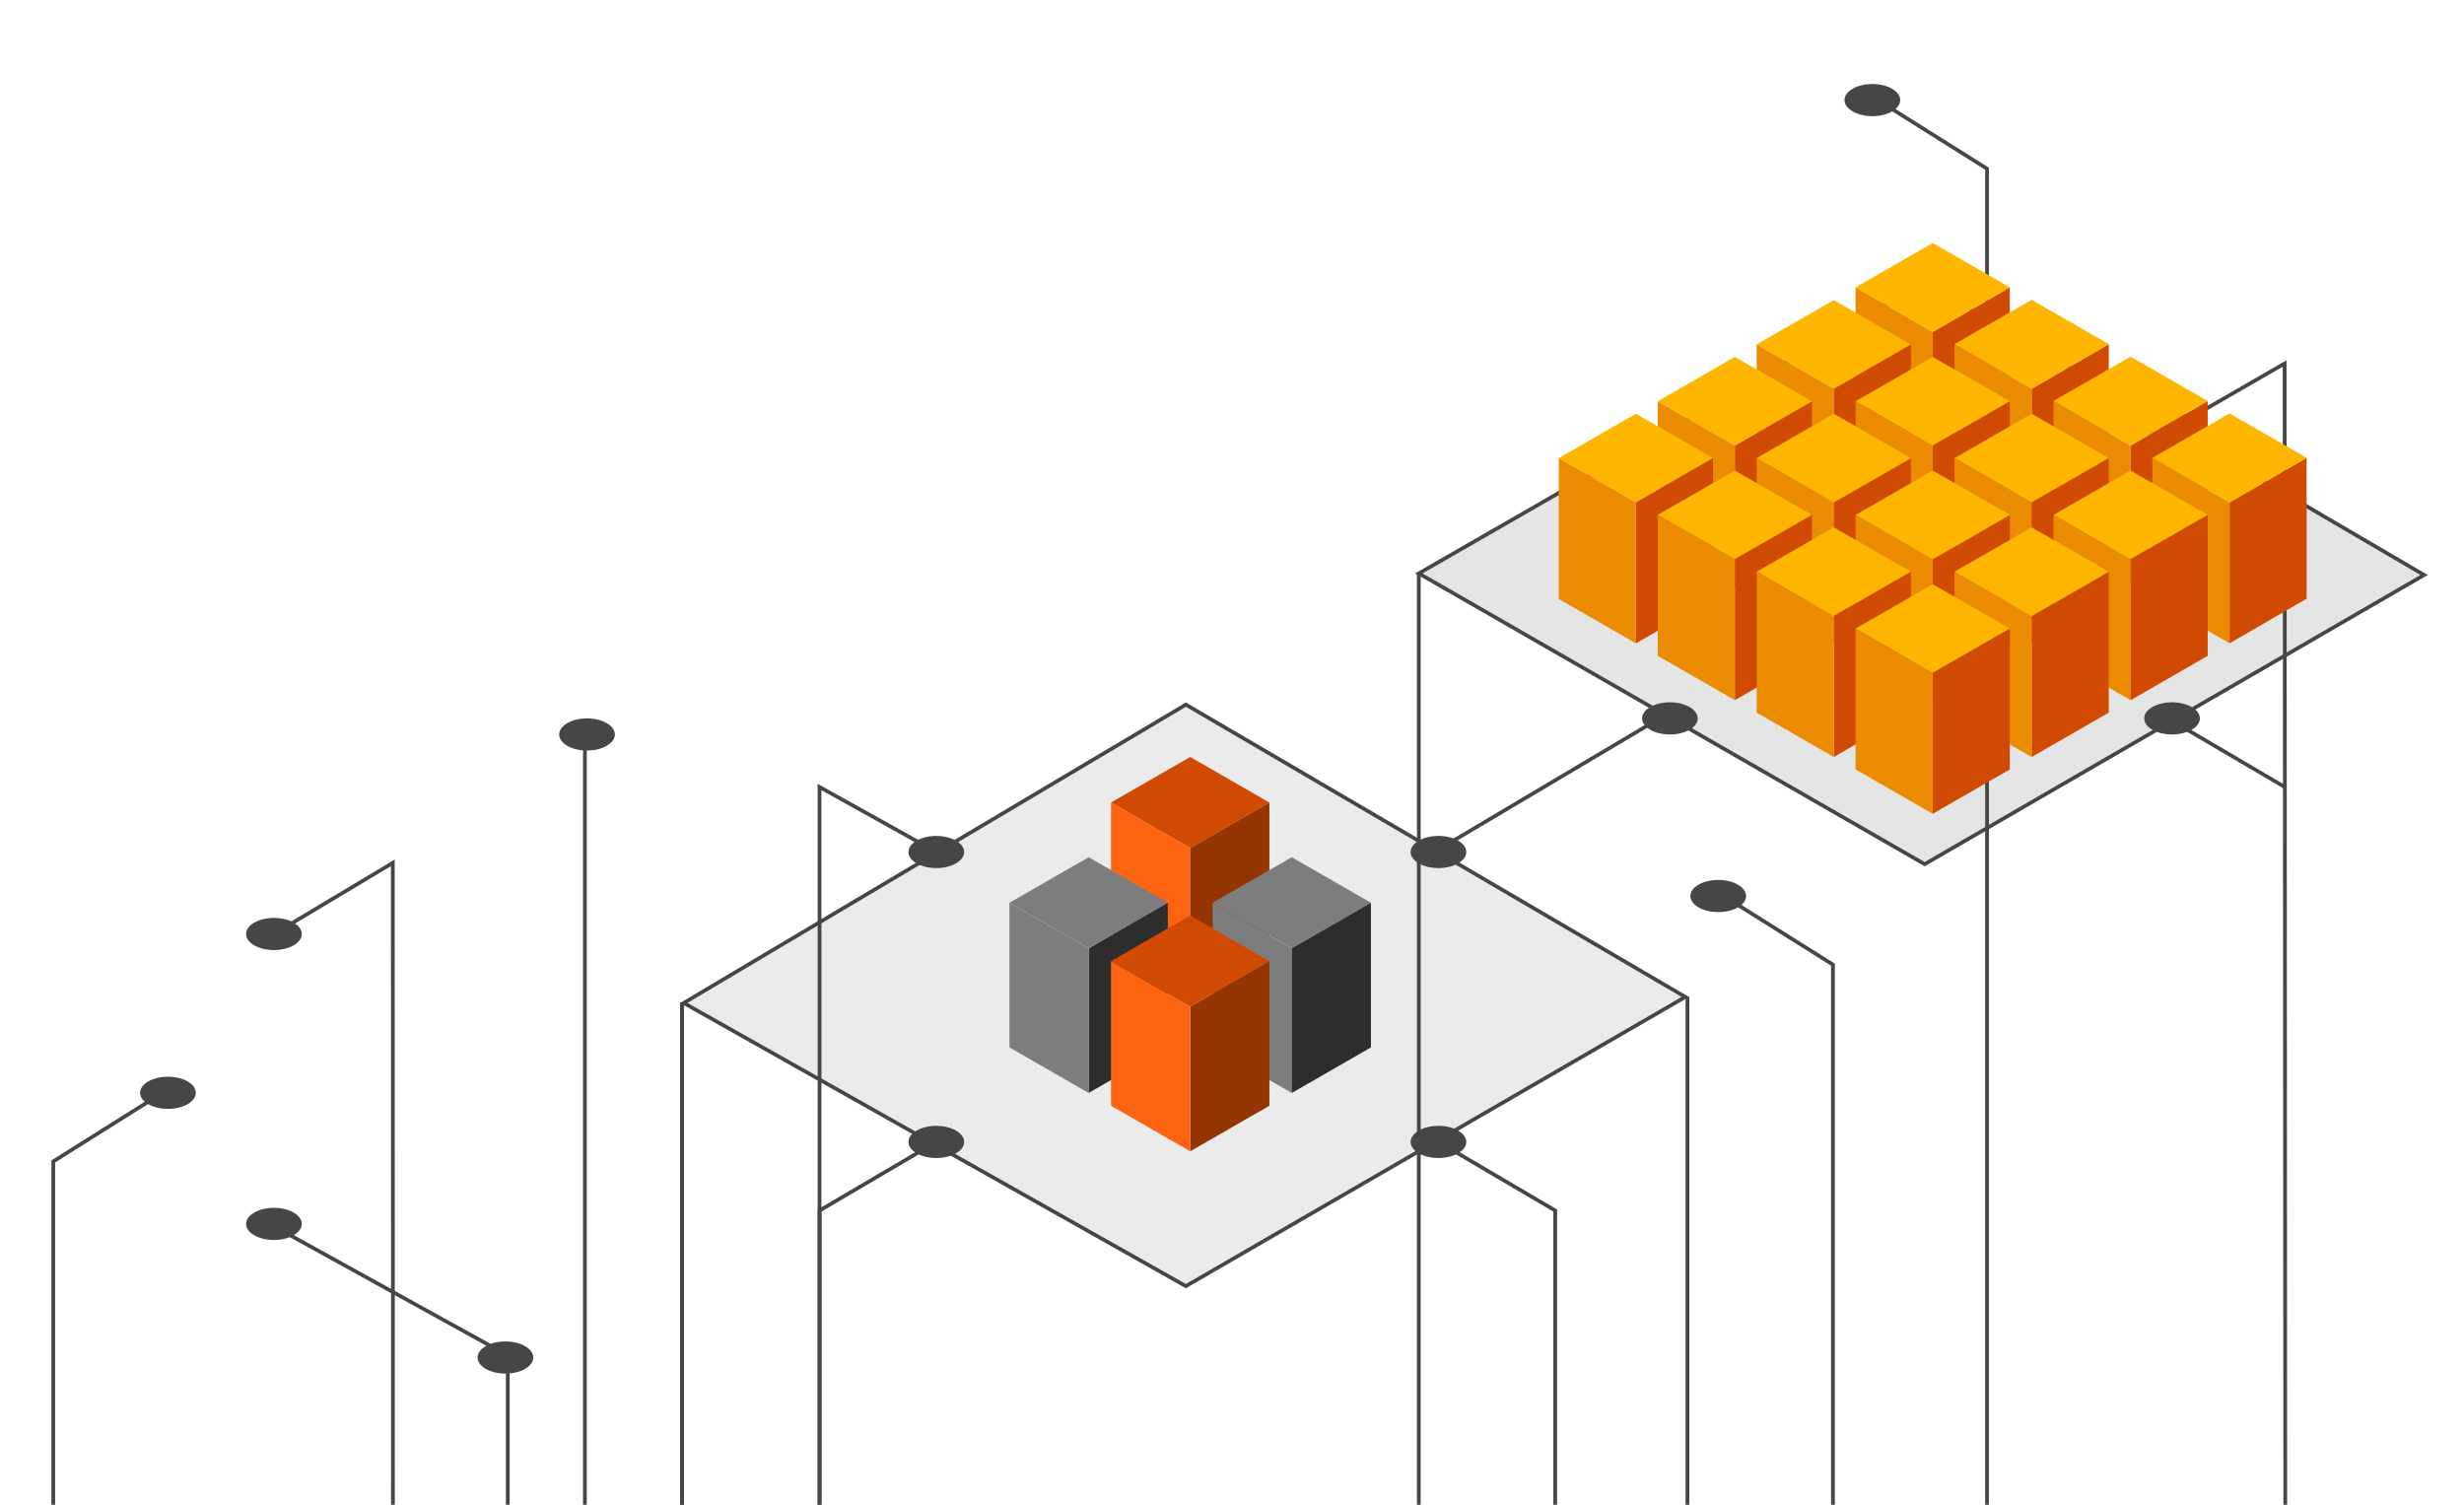 <?xml version="1.0" encoding="UTF-8"?><svg id="Layer_2" xmlns="http://www.w3.org/2000/svg" width="655" height="400" xmlns:xlink="http://www.w3.org/1999/xlink" viewBox="0 0 655 400"><defs><clipPath id="clippath"><rect x="-89.33" y="-182.74" width="759.89" height="591.05" style="fill:none; stroke-width:0px;"/></clipPath></defs><polygon points="510.89 73.3 376.94 152.53 511.63 229.72 644.4 152.85 510.89 73.3" style="fill:#dedede; opacity:.78; stroke-width:0px;"/><polygon points="315.24 187.31 181.29 266.54 315.24 341.89 448.01 265.02 315.24 187.31" style="fill:#dedede; opacity:.6; stroke-width:0px;"/><g style="clip-path:url(#clippath);"><path d="M387.61,223.47c-2.89-1.67-7.58-1.67-10.47,0-2.89,1.67-2.89,4.37,0,6.04,2.89,1.67,7.58,1.67,10.47,0,2.89-1.67,2.89-4.37,0-6.04Z" style="fill:#464646; stroke-width:0px;"/><path d="M243.66,223.47c2.89-1.67,7.58-1.67,10.47,0,2.89,1.67,2.89,4.37,0,6.04-2.89,1.67-7.58,1.67-10.47,0-2.89-1.67-2.89-4.37,0-6.04Z" style="fill:#464646; stroke-width:0px;"/><path d="M243.66,306.58c-2.89-1.67-2.89-4.37,0-6.04,2.89-1.67,7.58-1.67,10.47,0,2.89,1.67,2.89,4.37,0,6.04-2.89,1.67-7.58,1.67-10.47,0Z" style="fill:#464646; stroke-width:0px;"/><path d="M387.61,306.58c2.89-1.67,2.89-4.37,0-6.04-2.89-1.67-7.58-1.67-10.47,0-2.89,1.67-2.89,4.37,0,6.04,2.89,1.67,7.58,1.67,10.47,0Z" style="fill:#464646; stroke-width:0px;"/><polyline points="217.86 619.17 217.86 321.8 248.9 303.56" style="fill:none; stroke:#464646; stroke-miterlimit:10;"/><polyline points="217.86 629.93 217.86 209.21 248.9 226.49" style="fill:none; stroke:#464646; stroke-miterlimit:10;"/><line x1="181.29" y1="629.93" x2="181.29" y2="266.54" style="fill:none; stroke:#464646; stroke-miterlimit:10;"/><polygon points="315.24 341.89 448.01 265.02 315.24 187.31 181.75 266.62 315.24 341.89" style="fill:none; stroke:#464646; stroke-miterlimit:10;"/><polyline points="413.42 627.34 413.42 321.8 382.38 303.56" style="fill:none; stroke:#464646; stroke-miterlimit:10;"/><line x1="448.57" y1="265.02" x2="448.57" y2="627.34" style="fill:none; stroke:#464646; stroke-miterlimit:10;"/><line x1="181.29" y1="266.54" x2="181.29" y2="600.61" style="fill:none; stroke:#464646; stroke-miterlimit:10;"/><polygon points="511.63 229.72 644.4 152.85 511.63 75.14 377.16 152.43 511.63 229.72" style="fill:none; stroke:#464646; stroke-miterlimit:10;"/><line x1="377.16" y1="152.43" x2="377.16" y2="611.74" style="fill:none; stroke:#464646; stroke-miterlimit:10;"/><line x1="441.96" y1="190.48" x2="382.1" y2="226.01" style="fill:none; stroke:#464646; stroke-miterlimit:10;"/><polyline points="577.39 113.89 607.32 96.62 607.6 611.74 607.38 209.23 576.28 190.96" style="fill:none; stroke:#464646; stroke-miterlimit:10;"/><path d="M438.67,193.99c-2.89-1.67-2.89-4.37,0-6.04,2.89-1.67,7.58-1.67,10.47,0,2.89,1.67,2.89,4.37,0,6.04-2.89,1.67-7.58,1.67-10.47,0Z" style="fill:#464646; stroke-width:0px;"/><path d="M582.62,193.99c2.89-1.67,2.89-4.37,0-6.04-2.89-1.67-7.58-1.67-10.47,0-2.89,1.67-2.89,4.37,0,6.04,2.89,1.67,7.58,1.67,10.47,0Z" style="fill:#464646; stroke-width:0px;"/><path d="M582.62,110.88c-2.89-1.67-7.58-1.67-10.47,0-2.89,1.67-2.89,4.37,0,6.04,2.89,1.67,7.58,1.67,10.47,0,2.89-1.67,2.89-4.37,0-6.04Z" style="fill:#464646; stroke-width:0px;"/><line x1="134.98" y1="360.32" x2="72.54" y2="325.83" style="fill:none; stroke:#464646; stroke-miterlimit:10;"/><path d="M129.12,357.85c-2.89,1.67-2.89,4.37,0,6.04,2.89,1.67,7.58,1.67,10.47,0,2.89-1.67,2.89-4.37,0-6.04-2.89-1.67-7.58-1.67-10.47,0Z" style="fill:#464646; stroke-width:0px;"/><line x1="134.98" y1="360.32" x2="134.98" y2="680.81" style="fill:none; stroke:#464646; stroke-miterlimit:10;"/><polyline points="104.49 607.31 104.42 229.37 72.82 248.28" style="fill:none; stroke:#464646; stroke-miterlimit:10;"/><path d="M78.05,245.26c-2.89-1.67-7.58-1.67-10.47,0-2.89,1.67-2.89,4.37,0,6.04,2.89,1.67,7.58,1.67,10.47,0,2.89-1.67,2.89-4.37,0-6.04Z" style="fill:#464646; stroke-width:0px;"/><path d="M78.05,328.37c-2.89,1.67-7.58,1.67-10.47,0-2.89-1.67-2.89-4.37,0-6.04,2.89-1.67,7.58-1.67,10.47,0,2.89,1.67,2.89,4.37,0,6.04Z" style="fill:#464646; stroke-width:0px;"/><polyline points="499.18 26.61 528.21 44.85 528.21 769.13" style="fill:none; stroke:#464646; stroke-miterlimit:10;"/><path d="M502.96,29.63c2.89-1.67,2.89-4.37,0-6.04-2.89-1.67-7.58-1.67-10.47,0-2.89,1.67-2.89,4.37,0,6.04,2.89,1.67,7.58,1.67,10.47,0Z" style="fill:#464646; stroke-width:0px;"/><polyline points="458.21 238.19 487.25 256.43 487.25 980.71" style="fill:none; stroke:#464646; stroke-miterlimit:10;"/><path d="M461.99,241.21c2.89-1.67,2.89-4.37,0-6.04-2.89-1.67-7.58-1.67-10.47,0-2.89,1.67-2.89,4.37,0,6.04s7.58,1.67,10.47,0Z" style="fill:#464646; stroke-width:0px;"/><polyline points="43.19 290.5 14.16 308.74 14.16 1033.02" style="fill:none; stroke:#464646; stroke-miterlimit:10;"/><path d="M39.41,293.52c-2.89-1.67-2.89-4.37,0-6.04,2.89-1.67,7.58-1.67,10.47,0,2.89,1.67,2.89,4.37,0,6.04s-7.58,1.67-10.47,0Z" style="fill:#464646; stroke-width:0px;"/><line x1="155.48" y1="193.64" x2="155.48" y2="835.95" style="fill:none; stroke:#464646; stroke-miterlimit:10;"/><path d="M161.28,198.26c2.89-1.67,2.89-4.37,0-6.04-2.89-1.67-7.58-1.67-10.47,0-2.89,1.67-2.89,4.37,0,6.04,2.89,1.67,7.58,1.67,10.47,0Z" style="fill:#464646; stroke-width:0px;"/></g><polygon points="534.27 76.39 534.27 113.84 513.77 125.71 513.77 88.26 534.27 76.39" style="fill:#d04a02; stroke-width:0px;"/><polygon points="513.77 88.26 513.77 125.71 493.27 113.84 493.27 76.39 513.77 88.26" style="fill:#eb8c00; stroke-width:0px;"/><polygon points="513.77 64.6 534.27 76.39 513.77 88.26 493.27 76.39 513.77 64.6" style="fill:#ffb600; stroke-width:0px;"/><polygon points="560.57 91.49 560.57 128.95 540.07 140.81 540.07 103.36 560.57 91.49" style="fill:#d04a02; stroke-width:0px;"/><polygon points="540.07 103.36 540.07 140.81 519.57 128.95 519.57 91.49 540.07 103.36" style="fill:#eb8c00; stroke-width:0px;"/><polygon points="540.07 79.7 560.57 91.49 540.07 103.36 519.57 91.49 540.07 79.7" style="fill:#ffb600; stroke-width:0px;"/><polygon points="586.87 106.6 586.87 144.05 566.37 155.92 566.37 118.46 586.87 106.6" style="fill:#d04a02; stroke-width:0px;"/><polygon points="566.37 118.46 566.37 155.92 545.87 144.05 545.87 106.6 566.37 118.46" style="fill:#eb8c00; stroke-width:0px;"/><polygon points="566.37 94.81 586.87 106.6 566.37 118.46 545.87 106.6 566.37 94.81" style="fill:#ffb600; stroke-width:0px;"/><polygon points="487.47 79.78 507.97 91.57 487.47 103.36 466.97 91.57 487.47 79.78" style="fill:#ffb600; stroke-width:0px;"/><polygon points="487.47 103.36 487.47 140.81 466.97 129.02 466.97 91.57 487.47 103.36" style="fill:#eb8c00; stroke-width:0px;"/><polygon points="507.97 91.57 507.97 129.02 487.47 140.81 487.47 103.36 507.97 91.57" style="fill:#d04a02; stroke-width:0px;"/><polygon points="481.67 106.67 481.67 144.13 461.17 155.92 461.17 118.46 481.67 106.67" style="fill:#d04a02; stroke-width:0px;"/><polygon points="461.17 118.46 461.17 155.92 440.67 144.13 440.67 106.67 461.17 118.46" style="fill:#eb8c00; stroke-width:0px;"/><polygon points="461.17 94.88 481.67 106.67 461.17 118.46 440.67 106.67 461.17 94.88" style="fill:#ffb600; stroke-width:0px;"/><polygon points="434.87 109.99 455.37 121.78 434.87 133.57 414.37 121.78 434.87 109.99" style="fill:#ffb600; stroke-width:0px;"/><polygon points="455.37 121.78 455.37 159.23 434.87 171.02 434.87 133.57 455.37 121.78" style="fill:#d04a02; stroke-width:0px;"/><polygon points="434.87 133.57 434.87 171.02 414.37 159.23 414.37 121.78 434.87 133.57" style="fill:#eb8c00; stroke-width:0px;"/><polygon points="513.77 94.88 534.27 106.67 513.77 118.46 493.27 106.67 513.77 94.88" style="fill:#ffb600; stroke-width:0px;"/><polygon points="513.77 118.46 513.77 155.92 493.27 144.13 493.27 106.67 513.77 118.46" style="fill:#eb8c00; stroke-width:0px;"/><polygon points="534.27 106.67 534.27 144.13 513.77 155.92 513.77 118.46 534.27 106.67" style="fill:#d04a02; stroke-width:0px;"/><polygon points="540.07 109.99 560.57 121.78 540.07 133.57 519.57 121.78 540.07 109.99" style="fill:#ffb600; stroke-width:0px;"/><polygon points="540.07 133.57 540.07 171.02 519.57 159.23 519.57 121.78 540.07 133.57" style="fill:#eb8c00; stroke-width:0px;"/><polygon points="560.57 121.78 560.57 159.23 540.07 171.02 540.07 133.57 560.57 121.78" style="fill:#d04a02; stroke-width:0px;"/><polygon points="507.97 121.78 507.97 159.23 487.47 171.02 487.47 133.57 507.97 121.78" style="fill:#d04a02; stroke-width:0px;"/><polygon points="487.47 133.57 487.47 171.02 466.97 159.23 466.97 121.78 487.47 133.57" style="fill:#eb8c00; stroke-width:0px;"/><polygon points="487.47 109.99 507.97 121.78 487.47 133.57 466.97 121.78 487.47 109.99" style="fill:#ffb600; stroke-width:0px;"/><polygon points="461.17 125.09 481.67 136.88 461.17 148.67 440.67 136.88 461.17 125.09" style="fill:#ffb600; stroke-width:0px;"/><polygon points="481.67 136.88 481.67 174.33 461.17 186.13 461.17 148.67 481.67 136.88" style="fill:#d04a02; stroke-width:0px;"/><polygon points="461.17 148.67 461.17 186.13 440.67 174.33 440.67 136.88 461.17 148.67" style="fill:#eb8c00; stroke-width:0px;"/><polygon points="534.27 136.88 534.27 174.33 513.77 186.13 513.77 148.67 534.27 136.88" style="fill:#d04a02; stroke-width:0px;"/><polygon points="513.77 148.67 513.77 186.13 493.27 174.33 493.27 136.88 513.77 148.67" style="fill:#eb8c00; stroke-width:0px;"/><polygon points="513.77 125.09 534.27 136.88 513.77 148.67 493.27 136.88 513.77 125.09" style="fill:#ffb600; stroke-width:0px;"/><polygon points="487.47 140.19 507.97 151.98 487.47 163.77 466.97 151.98 487.47 140.19" style="fill:#ffb600; stroke-width:0px;"/><polygon points="507.97 151.98 507.97 189.44 487.47 201.23 487.47 163.77 507.97 151.98" style="fill:#d04a02; stroke-width:0px;"/><polygon points="487.47 163.77 487.47 201.23 466.97 189.44 466.97 151.98 487.47 163.77" style="fill:#eb8c00; stroke-width:0px;"/><polygon points="613.17 121.7 613.17 159.15 592.67 171.02 592.67 133.57 613.17 121.7" style="fill:#d04a02; stroke-width:0px;"/><polygon points="592.67 133.57 592.67 171.02 572.17 159.15 572.17 121.7 592.67 133.57" style="fill:#eb8c00; stroke-width:0px;"/><polygon points="592.67 109.91 613.17 121.7 592.67 133.57 572.17 121.7 592.67 109.91" style="fill:#ffb600; stroke-width:0px;"/><polygon points="566.37 125.09 586.87 136.88 566.37 148.67 545.87 136.88 566.37 125.09" style="fill:#ffb600; stroke-width:0px;"/><polygon points="566.37 148.67 566.37 186.13 545.87 174.33 545.87 136.88 566.37 148.67" style="fill:#eb8c00; stroke-width:0px;"/><polygon points="586.87 136.88 586.87 174.33 566.37 186.13 566.37 148.67 586.87 136.88" style="fill:#d04a02; stroke-width:0px;"/><polygon points="560.57 151.98 560.57 189.44 540.07 201.23 540.07 163.77 560.57 151.98" style="fill:#d04a02; stroke-width:0px;"/><polygon points="540.07 163.77 540.07 201.23 519.57 189.44 519.57 151.98 540.07 163.77" style="fill:#eb8c00; stroke-width:0px;"/><polygon points="540.07 140.19 560.57 151.98 540.07 163.77 519.57 151.98 540.07 140.19" style="fill:#ffb600; stroke-width:0px;"/><polygon points="513.77 155.3 534.27 167.09 513.77 178.88 493.27 167.09 513.77 155.3" style="fill:#ffb600; stroke-width:0px;"/><polygon points="534.27 167.09 534.27 204.54 513.77 216.33 513.77 178.88 534.27 167.09" style="fill:#d04a02; stroke-width:0px;"/><polygon points="513.77 178.88 513.77 216.33 493.27 204.54 493.27 167.09 513.77 178.88" style="fill:#eb8c00; stroke-width:0px;"/><polygon points="316.39 201.23 337.44 213.33 316.39 225.44 295.34 213.33 316.39 201.23" style="fill:#d04a02; stroke-width:0px;"/><polygon points="316.39 225.44 316.39 263.89 295.34 251.79 295.34 213.33 316.39 225.44" style="fill:#fd6412; stroke-width:0px;"/><polygon points="337.44 213.33 337.44 251.79 316.39 263.89 316.39 225.44 337.44 213.33" style="fill:#933401; stroke-width:0px;"/><polygon points="343.39 227.88 364.44 239.98 343.39 252.09 322.35 239.98 343.39 227.88" style="fill:#7d7d7d; stroke-width:0px;"/><polygon points="343.39 252.09 343.39 290.54 322.35 278.43 322.35 239.98 343.39 252.09" style="fill:#7d7d7d; stroke-width:0px;"/><polygon points="364.44 239.98 364.44 278.43 343.39 290.54 343.39 252.09 364.44 239.98" style="fill:#2d2d2d; stroke-width:0px;"/><polygon points="310.43 239.98 310.43 278.43 289.39 290.54 289.39 252.09 310.43 239.98" style="fill:#2d2d2d; stroke-width:0px;"/><polygon points="289.39 252.09 289.39 290.54 268.34 278.43 268.34 239.98 289.39 252.09" style="fill:#7d7d7d; stroke-width:0px;"/><polygon points="289.39 227.88 310.43 239.98 289.39 252.09 268.34 239.98 289.39 227.88" style="fill:#7d7d7d; stroke-width:0px;"/><polygon points="337.44 255.49 337.44 293.94 316.39 306.05 316.39 267.59 337.44 255.49" style="fill:#933401; stroke-width:0px;"/><polygon points="316.39 267.59 316.39 306.05 295.34 293.94 295.34 255.49 316.39 267.59" style="fill:#fd6412; stroke-width:0px;"/><polygon points="316.39 243.38 337.44 255.49 316.39 267.59 295.34 255.49 316.39 243.38" style="fill:#d04a02; stroke-width:0px;"/></svg>